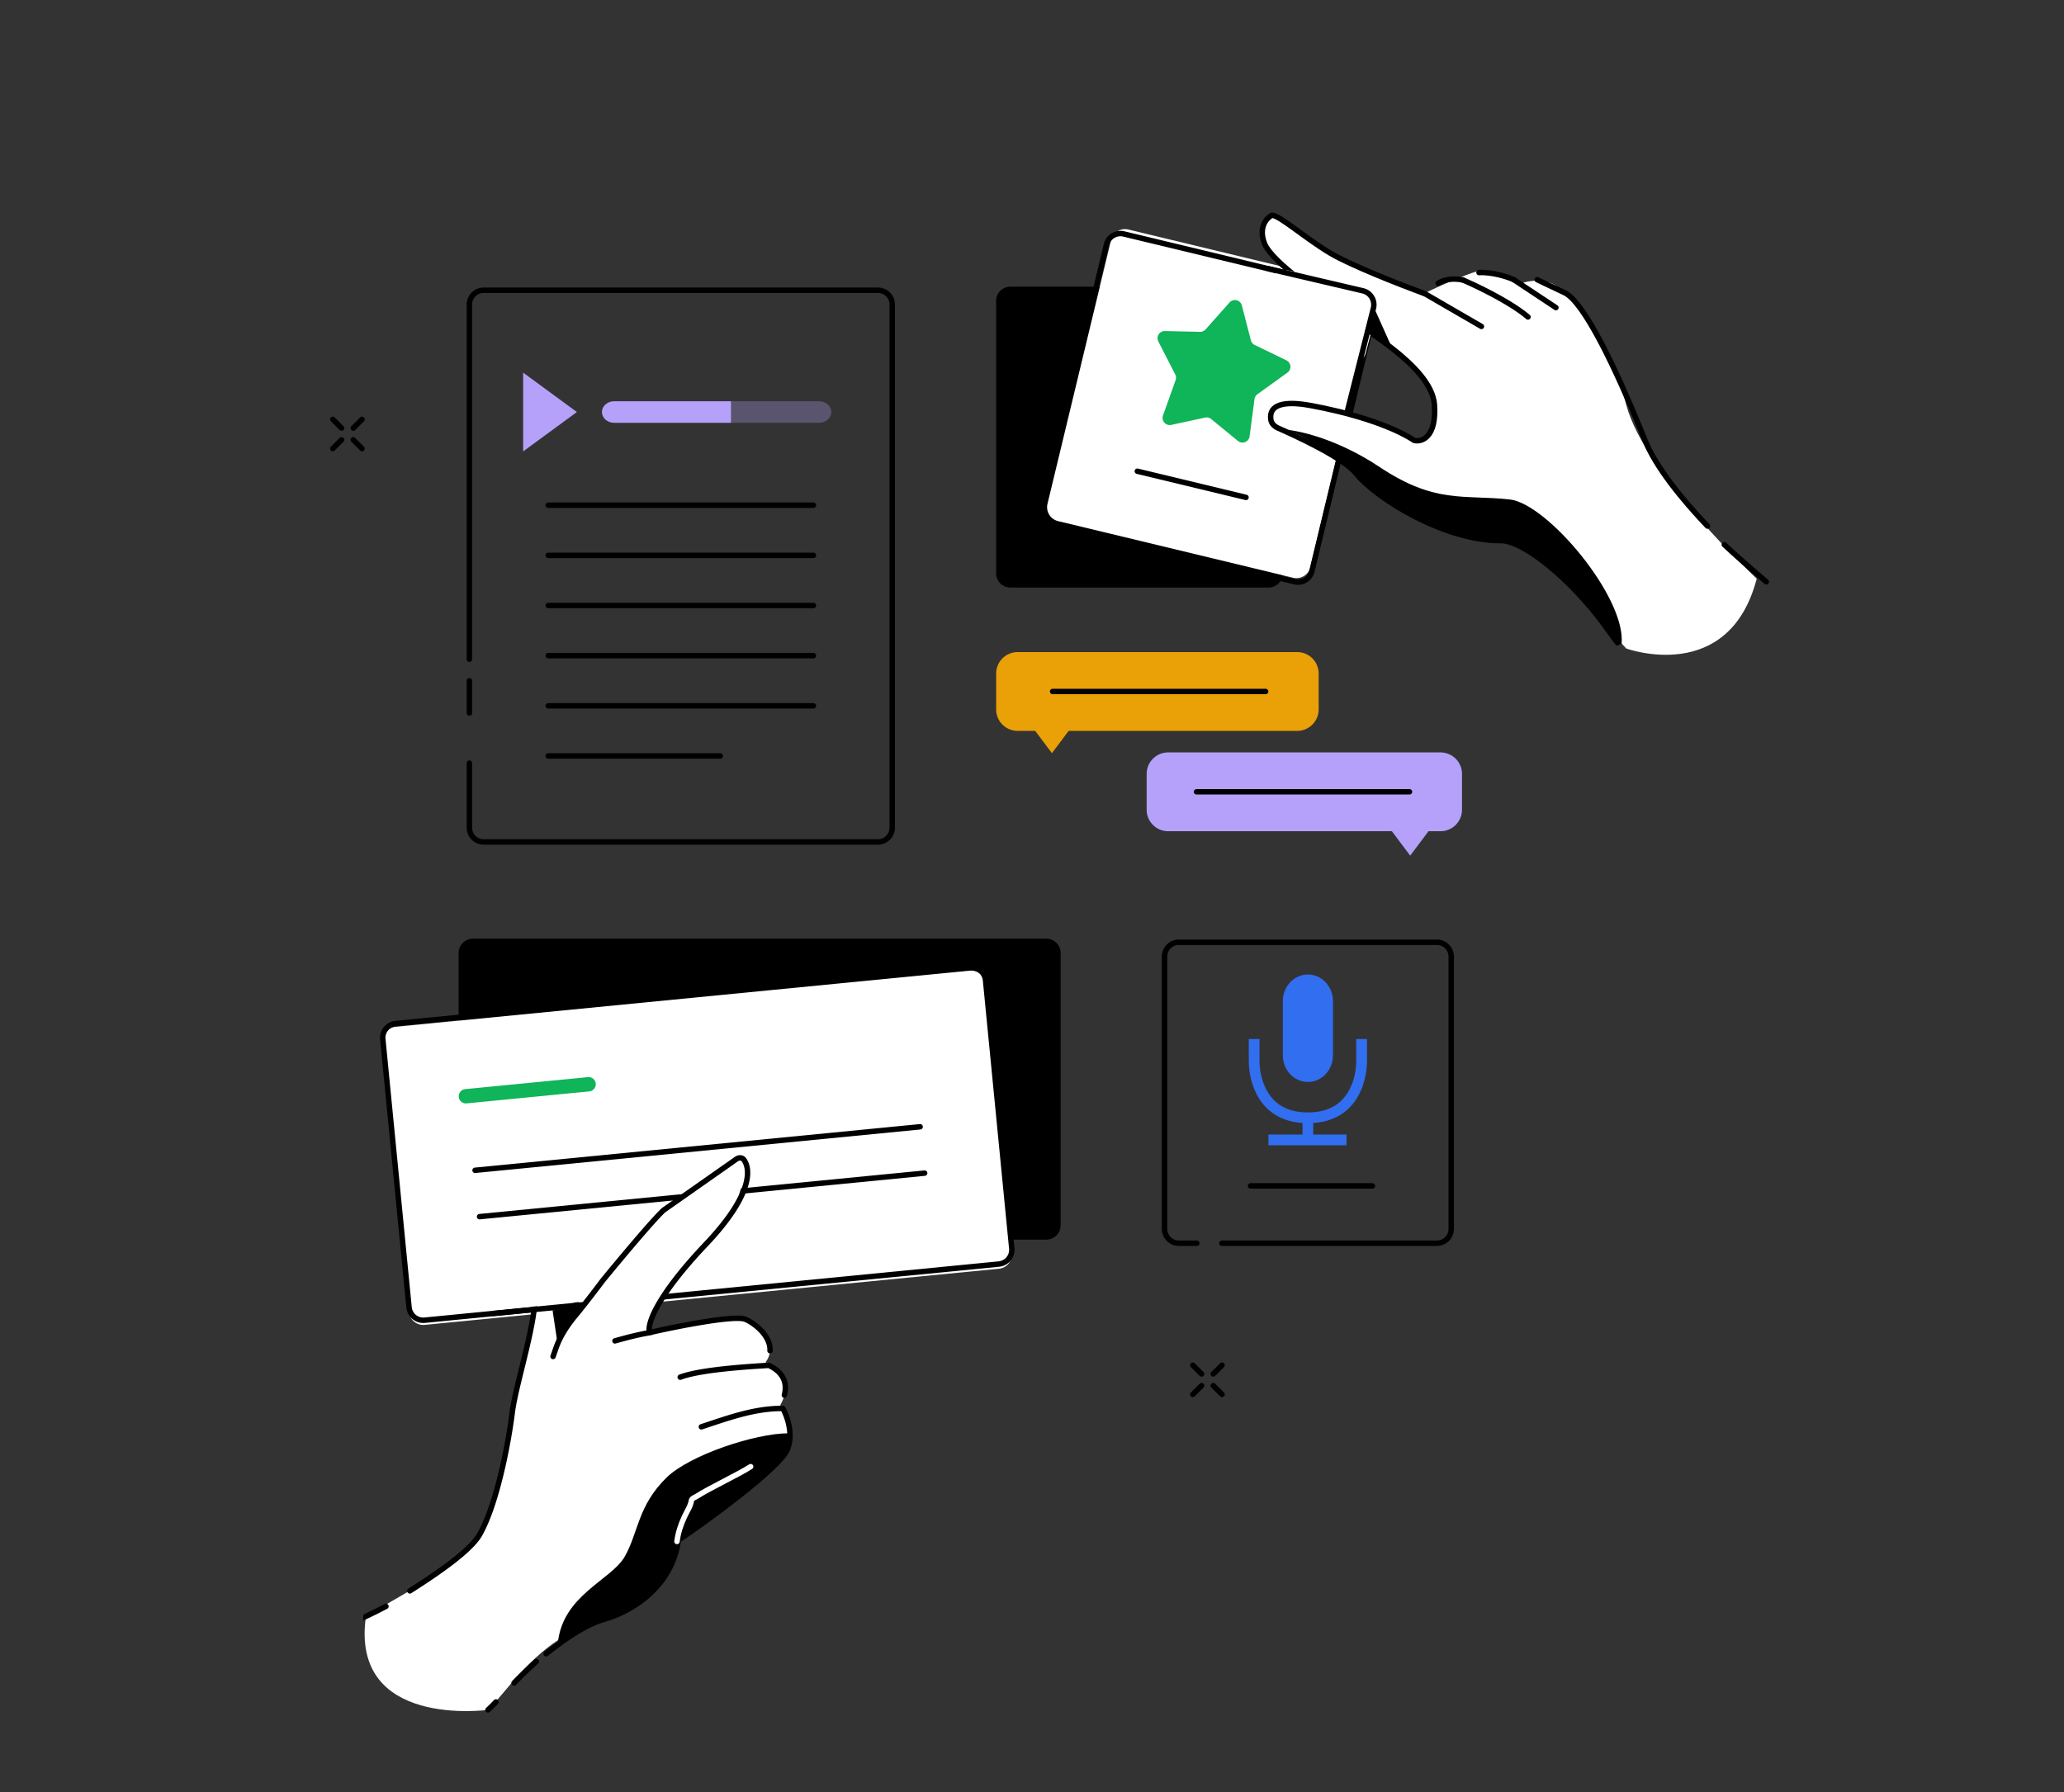 <svg width="380" height="330" fill="none" xmlns="http://www.w3.org/2000/svg"><rect width="100%" height="100%" fill="#333333" stroke="none"/><path d="M86.418 140.532v11.874a2.639 2.639 0 002.639 2.639h72.571a2.638 2.638 0 002.639-2.639V56.084a2.639 2.639 0 00-2.639-2.639H89.057a2.639 2.639 0 00-2.639 2.64V121.4m0 9.896v-5.938m14.516-32.327h48.82m-48.82 9.237h48.82m-48.82 9.236h48.82m-48.82 9.236h48.82m-48.82 9.237h48.82m-48.82 9.232h31.667" stroke="#000" stroke-linecap="round"/><path d="M106.211 75.874l-9.896 7.258V68.617l9.896 7.257z" fill="#B5A1F9"/><path fill-rule="evenodd" clip-rule="evenodd" d="M110.828 75.876c0-1.093.997-1.98 2.227-1.98h37.769c1.23 0 2.227.887 2.227 1.98s-.997 1.979-2.227 1.979h-37.769c-1.23 0-2.227-.886-2.227-1.98z" fill="#B5A1F9" fill-opacity=".3"/><path fill-rule="evenodd" clip-rule="evenodd" d="M110.828 75.876c0-1.093 1.01-1.98 2.256-1.98h21.495v3.959h-21.495c-1.246 0-2.256-.886-2.256-1.98z" fill="#B5A1F9"/><path d="M220.34 228.934h-3.299a2.64 2.64 0 01-2.639-2.639v-50.14a2.639 2.639 0 012.639-2.639h47.502a2.639 2.639 0 012.639 2.639v50.14a2.64 2.64 0 01-2.639 2.639h-39.585m5.28-10.555h22.431" stroke="#000" stroke-linecap="round"/><path fill-rule="evenodd" clip-rule="evenodd" d="M229.909 193.925v-2.599h1.979v2.599l-.001.471c-.003.847-.006 1.618.091 2.387.17 1.36.647 3.394 1.93 5.068 1.244 1.625 3.31 3 6.884 3 3.575 0 5.641-1.375 6.885-2.999 1.282-1.675 1.759-3.709 1.93-5.069.096-.769.094-1.54.09-2.386l-.001-.472v-2.599h1.979v2.599l.002.438c.003.842.008 1.759-.106 2.667l-.982-.123.982.123c-.191 1.519-.736 3.952-2.323 6.025-1.626 2.123-4.277 3.775-8.456 3.775-4.178 0-6.83-1.652-8.456-3.775-1.587-2.073-2.132-4.506-2.322-6.025l.982-.123-.982.123c-.114-.908-.11-1.825-.106-2.668l.001-.437z" fill="#316EF0"/><path d="M240.794 179.451c-2.551 0-4.618 2.2-4.618 4.914v9.964c0 2.714 2.067 4.914 4.618 4.914s4.618-2.2 4.618-4.914v-9.964c0-2.714-2.067-4.914-4.618-4.914z" fill="#316EF0"/><path fill-rule="evenodd" clip-rule="evenodd" d="M239.801 210.182v-4.34h1.979v4.34h-1.979z" fill="#316EF0"/><path fill-rule="evenodd" clip-rule="evenodd" d="M247.908 210.901h-14.373v-1.979h14.373v1.979z" fill="#316EF0"/><path d="M211.109 142.511a3.959 3.959 0 013.959-3.958h50.14a3.958 3.958 0 013.958 3.958v6.598a3.958 3.958 0 01-3.958 3.958h-50.14a3.959 3.959 0 01-3.959-3.958v-6.598z" fill="#B5A1F9"/><path d="M220.285 145.809h39.213" stroke="#000" stroke-linecap="round"/><path d="M259.629 157.563l-5.024-6.698h10.047l-5.023 6.698z" fill="#B5A1F9"/><path d="M242.777 124.037a3.958 3.958 0 00-3.958-3.959h-51.46a3.958 3.958 0 00-3.958 3.959v6.597a3.958 3.958 0 003.958 3.958h51.46a3.958 3.958 0 003.958-3.958v-6.597z" fill="#EAA007"/><path d="M233.012 127.334h-39.213" stroke="#000" stroke-linecap="round"/><path d="M193.668 138.694l5.023-6.698h-10.046l5.023 6.698z" fill="#EAA007"/><path d="M183.395 55.42a2.638 2.638 0 012.638-2.639h47.502a2.64 2.64 0 012.639 2.64v50.139a2.639 2.639 0 01-2.639 2.639h-47.502a2.638 2.638 0 01-2.638-2.639V55.42zM84.438 175.492a2.638 2.638 0 012.638-2.638h105.559a2.639 2.639 0 012.639 2.638v50.141a2.64 2.64 0 01-2.639 2.639H87.077a2.64 2.64 0 01-2.64-2.639v-50.141z" fill="#000"/><path d="M70.456 191.968a2.639 2.639 0 012.37-2.883l52.856-5.17 16.798-1.643 19.343-1.892 16.716-1.635a2.64 2.64 0 012.884 2.37l4.854 49.637a2.638 2.638 0 01-2.369 2.883l-105.714 10.34a2.639 2.639 0 01-2.883-2.37l-4.855-49.637z" fill="#fff"/><path d="M125.706 183.312l-7.202.704m43.343-4.239l16.716-1.635a2.639 2.639 0 012.883 2.369l4.829 49.377a2.64 2.64 0 01-2.369 2.884L78.192 243.111a2.639 2.639 0 01-2.883-2.369l-4.83-49.377a2.64 2.64 0 012.37-2.884l39.656-3.878" stroke="#000" stroke-linecap="round"/><path fill-rule="evenodd" clip-rule="evenodd" d="M84.464 202.001a1.32 1.32 0 011.185-1.442l22.589-2.209a1.319 1.319 0 11.256 2.626l-22.588 2.209a1.319 1.319 0 01-1.442-1.184z" fill="#10B459"/><path d="M87.46 215.508l81.945-8.015m-81.112 16.55l81.945-8.015" stroke="#000" stroke-linecap="round"/><path d="M134.717 223.595c1.348-3.233 2.29-6.346 2.585-8.593.2-1.522-1.294-2.167-2.612-1.38-15.093 9.009-19.781 17.348-23.142 21.429-2.83 3.437-6.207 8.309-8.041 9.885 5.022-7.379-2.282-12.048-5.028-12.775-.48-.339-1.177.162-.136 4.879 1.04 4.716-3.406 17.586-4.053 23.265-.628 5.028-2.706 16.526-5.991 22.293-3.286 5.768-18.743 13.492-20.927 15.042-2.962 20.749 22.47 17.227 22.47 17.227 2.67-2.367 8.622-11.889 17.266-15.072 6.004-2.212 17.067-7.71 17.783-16.178 4.974-3.279 18.432-13.159 19.99-16.533 1.247-2.7-.302-6.682-1.232-8.335 2.462-4.228-.781-7.02-2.71-7.888 2.534-3.347-1.274-6.871-3.686-7.915-1.93-.835-12.568 1.278-17.646 2.439 2.281-12.001 12.494-15.515 15.11-21.79z" fill="#fff"/><path d="M122.728 272.081c4.269-4.158 16.33-8.135 22.369-8.141l.283 2.895-6.381 6.469-14.203 10.156c-1.114 6.539-3.148 9.66-13.173 14.732-5.19 2.626-8.872 3.935-8.923 4.38.887-8.855 9.811-11.576 12.309-15.912 2.499-4.336 2.383-9.381 7.719-14.579z" fill="#000"/><path d="M141.533 251.426c1.633.735 3.684 2.359 2.875 5.491m-.287 2.439c.93 1.654 2.002 5.034.756 7.733-1.558 3.375-15.017 13.254-19.991 16.533-.867 6.925-6.449 12.505-13.843 14.624-3.316.95-7.484 3.886-10.491 6.286m-10.715 10.341c.37-.328.865-.833 1.47-1.466m-23.94-15.761a83.69 83.69 0 003.691-1.842m4.398-2.845c4.49-2.859 11.062-7.238 12.838-10.355 3.285-5.768 5.363-17.266 5.992-22.294.646-5.679 5.093-18.549 4.052-23.265-1.04-4.717-.343-5.218.136-4.879 2.317.614 6.616 3.204 8.003 8.925m-11.829 68.814a89.51 89.51 0 014.101-3.959m43.016-57.222c.141-2.597-2.62-4.952-4.517-5.773-1.93-.835-12.568 1.278-17.646 2.439-.502-1.251.874-6.265 10.395-16.307 8.363-8.821 8.336-13.677 6.94-15.539-.321-.428-.926-.403-1.365-.095l-13.405 9.407c-1.928 1.764-8.274 9.371-11.206 12.954 0 0-2.777 3.731-5.065 6.496-1.488 1.799-2.796 3.798-3.559 6.005l-.513 1.481m42.238 9.571c-5.207-.031-10.04 1.774-14.933 3.383m12.406-11.32c-3.986.241-12.627.782-16.299 2.176m-5.334-8.243c-2.343.373-4.405.928-6.686 1.561" stroke="#000" stroke-linecap="round"/><path d="M138.203 270.078c-2.334 1.493-7.591 3.951-9.903 5.448-.361.234-.948.365-1.014.84-.133.952-.912 2.133-1.304 3.002-.673 1.489-1.138 2.872-1.346 4.492" stroke="#fff" stroke-linecap="round"/><path d="M91.473 230.609l15.364-1.502.177 10.622-14.51 1.42-1.031-10.54z" fill="#fff"/><path d="M90.848 241.871l14.511-1.419" stroke="#000" stroke-linecap="round"/><path d="M102.63 247.289l-.898-5.998 5.998-.897-5.1 6.895z" fill="#000"/><path d="M204.554 44.212a2.639 2.639 0 013.183-1.947l43.265 10.424a2.64 2.64 0 011.948 3.184l-11.702 48.565a2.64 2.64 0 01-3.184 1.948L194.8 95.961a2.64 2.64 0 01-1.948-3.183l1.618-6.713.921-3.824 1.159-4.812 8.004-33.217z" fill="#fff"/><path d="M195.821 96.872l-1.777-.428a2.638 2.638 0 01-1.947-3.183l1.603-6.656 10.018-41.577a2.639 2.639 0 013.183-1.947l44.307 10.675a2.64 2.64 0 011.948 3.184l-11.622 48.232a2.639 2.639 0 01-3.183 1.948l-38.23-9.212" stroke="#000" stroke-linecap="round"/><path d="M226.371 55.696a1.32 1.32 0 012.264.545l1.667 6.432c.098.374.354.688.703.856l5.833 2.823a1.32 1.32 0 01.197 2.259l-5.535 3.986a1.322 1.322 0 00-.537.899l-.902 6.858a1.32 1.32 0 01-2.144.849l-4.931-4.04a1.317 1.317 0 00-1.115-.269l-6.229 1.35a1.32 1.32 0 01-1.523-1.731l2.32-6.517a1.32 1.32 0 00-.069-1.044l-3.111-6.07a1.32 1.32 0 011.204-1.92l6.478.143a1.32 1.32 0 001.016-.443l4.414-4.966z" fill="#10B459"/><path d="M209.391 86.773l20.011 4.822" stroke="#000" stroke-linecap="round"/><path d="M232.782 44.779c-1.127-2.985.453-4.67 1.384-5.14 1.398-.003 6.072 4.185 10.741 6.973 3.735 2.23 13.068 5.877 17.268 7.421 2.948-1.409 9.218-4.227 10.709-4.231 1.492-.005 5.598 1.54 7.465 2.313.776-.314 2.888-.755 5.127-.015 2.8.926 10.598 9.947 13.937 22.468 3.431 12.865 24.015 31.991 24.015 31.991-5.146 19.726-24.015 12.865-24.015 12.865-4.288-4.288-13.804-19.892-23.125-19.866-10.292.03-22.866-7.687-26.607-12.345-2.878-3.583-15.407-8.827-15.407-8.827-1.409-3.73 1.648-4.673 6.78-3.753 6.994 1.252 14.818 3.537 19.332 6.481 1.399.307 4.101-.572 3.711-6.546-.487-7.468-14.958-14.897-17.295-17.224-2.338-2.328-12.611-8.835-14.02-12.565z" fill="#fff"/><path d="M253.951 85.972c-7.951-5.301-15.464-6.895-18.037-6.888 3.431-.01 12.884 6.825 16.324 10.246 3.441 3.421 16.325 10.247 24.044 10.225 7.718-.022 22.268 20.724 22.268 19.008.834-8.579-13.71-25.842-20.584-26.587-8.577-.93-13.723.857-24.015-6.004z" fill="#000"/><path d="M325.196 107.141s-4.735-4.016-7.738-6.84m-34.443-48.79l5.153 2.45c3.435 1.814 9.023 13.045 14.656 27.035 2.055 5.103 6.888 10.99 11.539 15.883m-35.636-45.357c-1.11-.55-4.055-1.454-6.432-1.33m-10.12 3.841c-4.2-1.544-13.533-5.19-17.268-7.421-4.669-2.788-9.343-6.976-10.741-6.973-.931.47-2.511 2.155-1.384 5.14 1.409 3.73 11.682 10.237 14.02 12.565 2.337 2.327 16.808 9.756 17.295 17.224.39 5.975-2.312 6.853-3.711 6.546-4.514-2.944-12.338-5.229-19.332-6.481-4.586-.822-7.515-.157-7.081 2.657.111.717.674 1.252 1.339 1.543 3.062 1.343 11.996 5.426 14.369 8.38 3.741 4.658 16.315 12.374 26.607 12.345 4.488-.012 13.138 7.583 18.458 14.672 1.104 1.472 2.125 2.884 3.036 4.137m-28.49-66.818c-2.065-.407-3.47 0-4.527.605" stroke="#000" stroke-linecap="round"/><path d="M234.595 54.054c-1.579-1.933.159-4.775 2.599-4.25l13.218 2.844a3.958 3.958 0 012.997 4.873l-1.963 7.498a2.639 2.639 0 01-4.099 1.47l-6.051-4.375a2.63 2.63 0 01-.498-.469l-6.203-7.591z" fill="#fff"/><path d="M269.289 51.543c2.672 1.136 8.817 4.092 12.026 6.828m-18.881-4.234l10.308 5.975m5.981-8.594l7.733 5.124m-52.909-7.156l17.354 4.06a2.64 2.64 0 011.957 3.217l-4.77 18.852" stroke="#000" stroke-linecap="round"/><path d="M256.46 64.447l-3.452-7.71-1.703 4.294 5.155 3.416z" fill="#000"/><path d="M61.27 77.225l1.614 1.614m3.768 3.768l-1.615-1.615m1.615-3.767l-1.614 1.614m-3.768 3.768l1.615-1.615m156.72 170.403l1.615 1.614m3.768 3.768l-1.615-1.615m1.615-3.767l-1.614 1.614m-3.768 3.768l1.615-1.615" stroke="#000" stroke-linecap="round"/></svg>